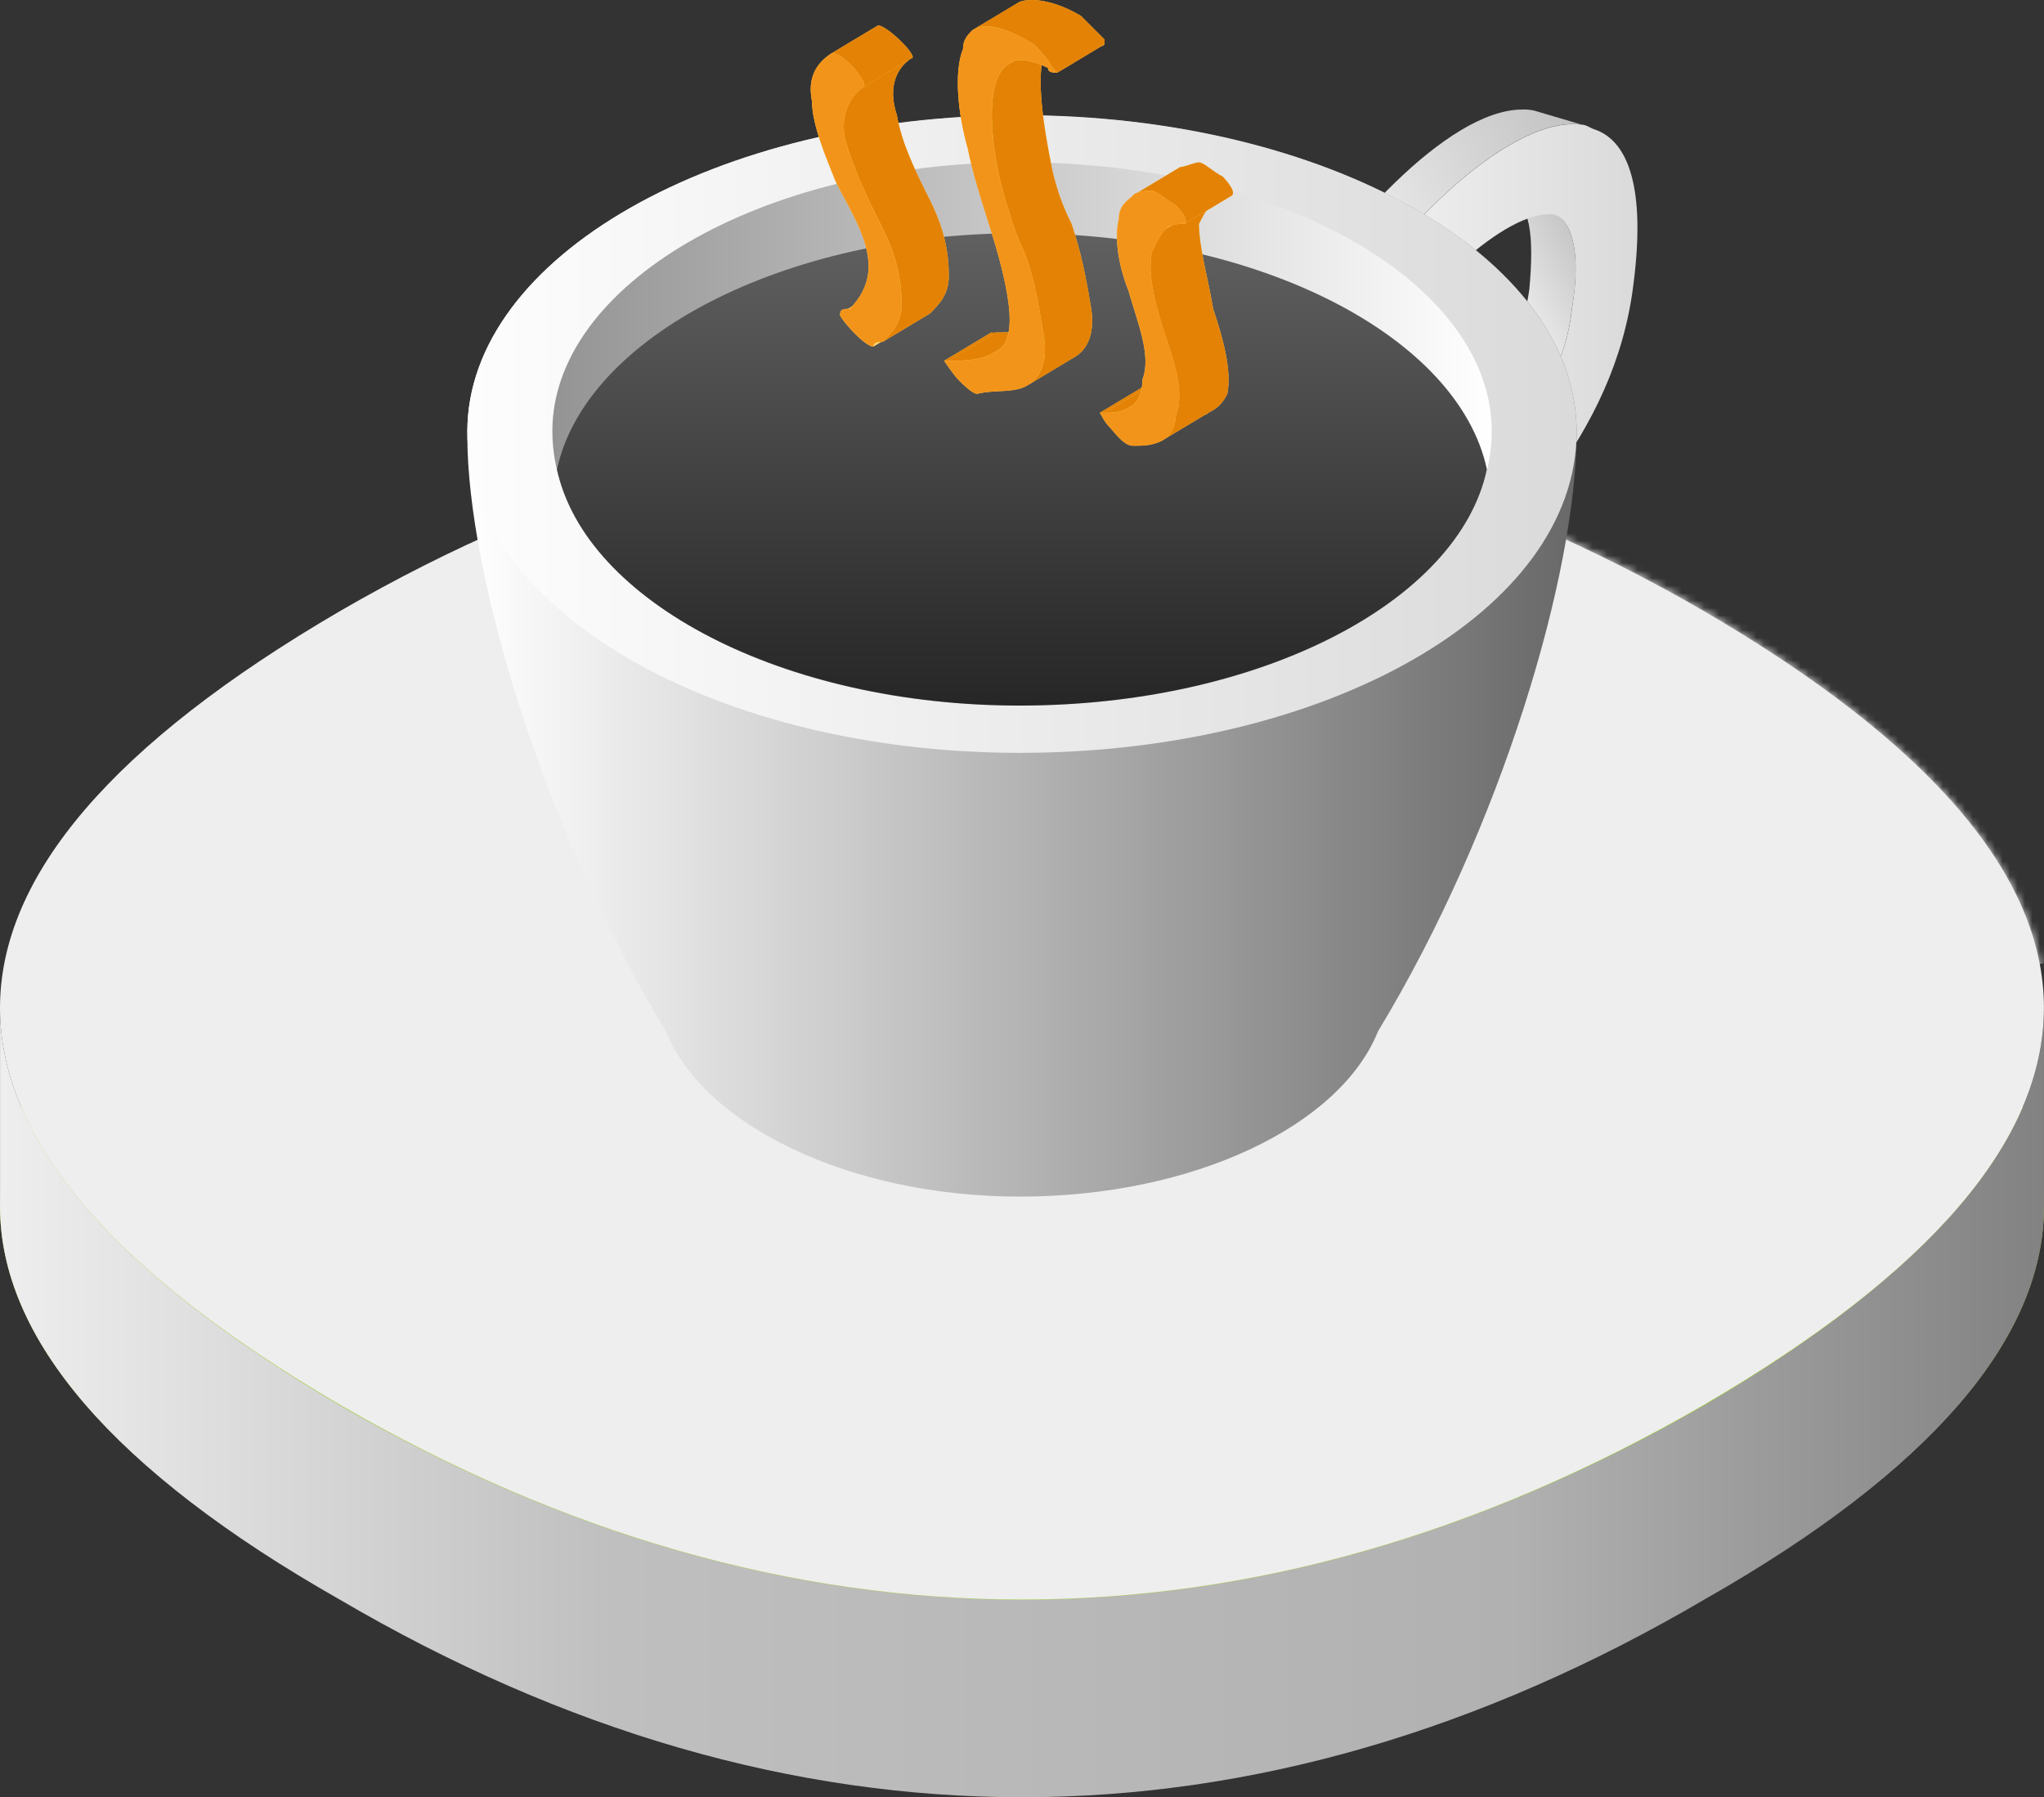 <svg xmlns="http://www.w3.org/2000/svg" width="274.055" height="240.981" fill="none"><rect width="100%" height="100%" fill="#333333" stroke="none"/><path fill="#a1cd3d" d="M228.477 108.54c-60.125-34.835-122.783-34.835-182.908 0C15.19 126.273 0 144.006 0 161.742c0 17.733 15.19 35.467 45.57 52.567 60.124 35.469 122.782 35.469 182.907 0 30.38-17.1 45.57-34.834 45.57-52.567 0-17.736-15.19-35.47-45.57-53.202z"/><path fill="url(#a)" d="M228.56 188.395c-60.29 34.828-122.772 34.828-183.063 0C15.079 170.569.007 152.743.007 135.192v26.6c0 17.553 15.072 35.378 45.492 52.656 60.29 35.377 122.772 35.377 183.062 0 30.419-17.278 45.492-35.103 45.492-52.655v-26.601c0 17.55-15.073 35.377-45.492 53.203z" style="fill:url(#a)"/><path fill="#eee" d="M228.477 81.946c-60.125-34.834-122.783-34.834-182.908 0C15.19 99.679 0 117.413 0 135.148c0 17.734 15.19 35.467 45.57 53.2 60.124 34.836 122.782 34.836 182.907 0 30.38-17.733 45.57-35.466 45.57-53.2 0-17.735-15.19-35.47-45.57-53.202z"/><mask id="b" width="275" height="160" x="0" y="55" maskUnits="userSpaceOnUse"><path fill="#fff" d="M45.575 81.947C15.198 99.68.005 117.414.005 135.147c0 17.735 15.193 35.469 45.57 53.202 60.125 34.834 122.783 34.834 182.908 0 30.38-17.733 45.572-35.467 45.572-53.202 0-17.733-15.192-35.467-45.572-53.2-30.063-17.42-60.759-26.127-91.455-26.127-30.694 0-61.39 8.708-91.453 26.127z"/></mask><g mask="url(#b)"><path fill="#eee" d="M295.901 43.434H137.029l23.226 113.444 147.876-36.054z"/></g><path fill="url(#c)" d="M205.046 38.84c-1.867 13.282-12.641 23.51-24.68 34.852-8.855 8.93-17.68 17.747-24.061 28.488l6.364 1.947c5.674-10.81 15.165-19.63 24.023-27.894 11.444-11.38 22.779-22.123 24.055-34.776 1.318-7.625-.021-12.094-2.501-12.76l-5.731-2.502c2.553 1.29 3.225 5.096 2.531 12.646z" style="fill:url(#c)"/><path fill="url(#d)" d="m172.158 43.32 6.325 1.87c6.957-12.637 23.414-29.77 33.539-28.493l-6.325-1.87c-.499-.098-1.039-.173-1.573-.141-10.113-.013-24.781 16.584-31.966 28.635z" style="fill:url(#d)"/><path fill="url(#e)" d="m168.36 108.546-5.696-4.433c5.696-10.768 15.19-19.636 24.051-27.87 11.393-11.4 22.783-22.165 24.049-34.833 1.267-7.6 0-12.033-2.531-12.668-6.328-.632-18.355 10.768-24.683 21.536l-5.064-5.068c6.963-12.668 23.419-29.766 33.545-28.5.632 0 1.099.42 1.758.64 3.798 1.269 7.101 6.327 5.203 20.893-2.531 20.268-17.087 34.2-30.378 46.869-7.595 7.6-15.824 15.2-20.254 23.434z" style="fill:url(#e)"/><path fill="url(#f)" d="M62.66 57.896v.595c0 18.456 10.113 52.54 26.622 79.777 5.057 12.652 24.69 22.177 47.446 22.177 23.351 0 42.983-9.525 48.04-22.177 16.51-27.237 26.623-61.32 26.623-80.372 0-23.516-33.613-42.42-74.663-42.42-40.455 0-74.069 18.904-74.069 42.42z" style="fill:url(#f)"/><path fill="url(#g)" d="M136.709 15.44c41.138 0 74.683 19.002 74.683 42.436 0 24.068-33.545 43.069-74.683 43.069-40.505 0-74.05-19-74.05-43.07 0-23.433 33.545-42.434 74.05-42.434z" style="fill:url(#g)"/><path fill="url(#h)" d="M74.06 57.808c0 20.292 27.834 36.803 62.595 36.803 35.517 0 63.351-16.51 63.351-36.803 0-19.535-27.834-36.046-63.351-36.046-34.761 0-62.595 16.51-62.595 36.046z" style="fill:url(#h)"/><path fill="url(#i)" d="M74.68 62.937c3.798 17.734 30.38 31.668 62.025 31.668 32.278 0 58.86-13.934 62.657-31.668-3.797-17.734-30.379-31.667-62.657-31.667-31.645 0-58.227 13.933-62.024 31.667z" style="fill:url(#i)"/><path fill="#fad369" d="m148.101 5.305-3.166-3.168c-3.163-1.9-6.328-2.532-8.227-1.9-.632.635-1.266 1.268-1.266 2.535-1.265 3.165-.633 8.866.634 13.933 1.264 5.7 3.797 11.4 5.062 17.734.634 3.167 1.266 7.6-.632 8.867h-.633c-1.898 1.266-4.431 1.266-6.33 1.266-.632 0 1.266 1.9 1.266 2.534.633.633 1.899 1.9 3.166 1.9 1.898 0 4.429 0 6.328-1.267s2.531-3.8 1.899-6.967c-.632-3.8-1.267-6.966-2.531-10.766-1.267-2.533-1.899-4.433-2.533-6.968-1.265-6.333-3.163-16.466.634-18.366.632-.635 2.531-.635 5.062 1.265 0 0 .634.635 1.267 0zM127.214 36.97c0-3.167-.632-6.333-2.531-10.133-1.899-3.8-3.797-7.6-4.432-11.4-1.264-3.8 0-6.335 1.899-7.6 1.267 0-3.163-4.436-4.43-4.436-1.266 1.268-2.531 3.168-2.531 6.335 0 3.8 1.899 7.6 3.798 10.766 1.264 3.8 3.797 7.6 3.797 11.4 0 3.168-1.266 4.435-2.533 5.7-.632 0-1.264.635-1.264.635-.634 0 3.163 4.433 4.43 4.433 0 0 .632-.632 1.266-.632 1.265-1.268 2.531-2.535 2.531-5.068zm36.712-13.297c-1.267-.633-2.531-1.9-3.166-1.9-.632 0-1.898.632-2.53.632-.633.635-1.267 1.9-1.899 3.168-.632 2.532 0 6.332 1.266 9.5 1.265 4.433 3.163 8.868 2.531 12.668-.632 1.265-1.266 2.533-2.531 3.165-.634.635-1.898.635-3.165.635h-.632s.632 1.265 1.264 1.9c.635.633 1.899 2.533 3.166 2.533 1.266 0 3.165 0 3.797-.635 1.266-.633 1.899-1.265 2.531-2.533.634-3.165-.632-7.6-1.899-11.4-.632-3.8-1.899-8.233-1.899-11.4.635-1.266 1.267-2.533 2.533-3.166 0-.635 1.265-.635 1.899-.635.632-.632-1.266-2.532-1.266-2.532z"/><path fill="#fad369" d="m158.231 55.969-6.328 3.8c1.264.002 2.531 0 3.797-.632l6.328-3.8c-.631.632-2.531.632-3.797.632zm-3.167-2.531-6.329 3.8c.632.634 1.898 2.533 3.161 2.532l6.332-3.8c-1.266 0-2.532-1.9-3.164-2.532z"/><path fill="#fad369" d="m153.802 51.54-6.329 3.8s.633 1.269 1.265 1.9l6.331-3.8c-.634-.631-1.267-1.9-1.267-1.9z"/><path fill="#e48205" d="m157.593 50.907-6.328 3.8c-1.266.633-1.898.635-3.164.634l6.329-3.8c1.265 0 2.532-.002 3.163-.634z"/><path fill="#e48205" d="m154.436 51.539-6.328 3.8-.634-.002 6.331-3.8z"/><path fill="#fad369" d="m160.128 47.742-6.964 3.169c0 1.897-.632 3.163-1.9 3.798l6.332-3.801c1.264-.633 1.898-1.9 2.532-3.166zm-22.156 1.266-6.964 3.8c2.534-.632 5.066 0 6.964-1.267l6.329-3.802c-1.899 1.268-4.43 1.269-6.329 1.269z"/><path fill="#fad369" d="m134.812 47.11-6.329 3.8c.632.634 1.899 1.9 2.532 1.9l6.963-3.801c-1.267 0-2.532-1.266-3.166-1.9zm22.783-12.04-6.329 3.8c1.264 4.434 3.163 8.868 1.897 12.033l6.962-3.166c.635-3.801-1.264-8.235-2.53-12.667zm-24.678 9.5-6.33 3.8s1.264 1.9 1.899 2.534l6.33-3.802c-.001-.632-1.899-2.532-1.899-2.532z"/><path fill="#e48205" d="m139.873 43.305-6.328 3.8c-1.899 1.267-4.432 1.268-6.33 1.267l6.331-3.8c1.898 0 4.429 0 6.327-1.267z"/><path fill="#fad369" d="m140.509 43.309-6.963 3.8 6.33-3.8z"/><path fill="#e48205" d="m133.549 44.578-6.328 3.8-.634-.002 6.331-3.8z"/><path fill="#fad369" d="m141.141 34.44-6.329 3.802c.631 3.167 1.262 7.599-1.269 8.866l6.963-3.8c1.9-1.267 1.265-5.7.635-8.867zm-17.727 8.232-6.328 3.8c0-.633.633-.633 1.266-.633l6.33-3.801c-.635 0-1.268.634-1.268.634z"/><path fill="#fad369" d="m118.99 38.24-6.329 3.8c-.634 0 3.164 4.433 4.431 4.433l6.329-3.801c-1.266 0-5.062-4.43-4.431-4.432z"/><path fill="#fad369" d="m120.253 37.604-6.328 3.8c-.635 0-1.267 0-1.268.634l6.329-3.8s.634-.634 1.267-.634z"/><path fill="#fad369" d="m122.789 31.906-6.329 3.8c0 2.533-1.268 4.433-2.533 5.7l6.331-3.8c1.263-1.268 2.53-2.532 2.531-5.7zm-3.801-11.402-6.965 3.802c1.9 3.8 4.433 7.6 4.432 11.4l6.33-3.8c-.001-3.801-2.53-7.6-3.797-11.402zm17.093-3.801-6.33 3.169c1.265 6.333 3.796 12.033 5.06 18.365l6.332-3.801c-1.266-6.333-3.796-12.033-5.062-17.733zm20.245 8.87-6.329 3.802c-.634 2.533.001 6.332 1.264 9.5l6.332-3.801c-1.266-3.167-1.899-6.966-1.267-9.5z"/><path fill="#e48205" d="M162.656 41.408c-.632-3.8-1.899-8.233-1.899-11.4.632-1.268 1.267-2.534 2.531-3.168l-6.961 3.8c-.634.635-1.266 1.9-1.898 3.167-.635 3.168.632 7.6 1.898 11.4 1.265 3.8 2.531 7.6 1.265 10.769 0 1.265-.632 2.532-1.899 3.165l6.331-3.8c1.264-.633 1.898-1.265 2.531-2.533.632-3.167-.633-7.6-1.899-11.4z"/><path fill="#fad369" d="m163.289 26.84-6.962 3.8c.633-.632 1.898-.631 2.531-.632l6.33-3.8c-.631 0-1.899 0-1.899.632zm-5.057-4.434-6.328 3.8c-.633.634-1.898 1.268-1.898 3.167l6.329-3.8c.631-1.268 1.266-2.535 1.897-3.167z"/><path fill="#e48205" d="M163.926 23.67c-1.266-.633-2.531-1.9-3.165-1.9-.632 0-1.899.632-2.531.632l-6.329 3.8c.633-.632 1.899-.632 2.531-.632.633 0 1.899 1.267 3.166 1.9 0 0 1.898 1.9 1.264 2.533l6.33-3.8c.633-.633-1.266-2.533-1.266-2.533z"/><path fill="#fad369" d="m115.196 9.738-6.329 3.8c-.001 3.169 1.897 7.6 3.162 10.768l6.963-3.8c-1.898-3.168-3.797-6.966-3.796-10.768zm20.247-6.968-6.329 3.8c-1.268 3.169-.636 8.87.63 13.3l6.329-3.167c-1.264-5.066-1.896-10.766-.63-13.933z"/><path fill="#e48205" d="M146.203 40.777c-.632-3.8-1.266-6.967-2.531-10.768-1.266-2.532-1.899-4.432-2.533-6.965-1.264-6.335-3.163-16.468.634-18.368l-6.33 3.8c-3.797 1.9-2.531 12.033-.632 18.368.632 1.9 1.266 4.433 2.531 6.966 1.266 3.167 1.899 6.967 2.533 10.767.632 3.168 0 5.7-1.899 6.968l6.328-3.8c1.899-1.267 2.531-3.8 1.899-6.968z"/><path fill="#fad369" d="m146.838 5.937-6.328 3.168c0 .633.632.633 1.265.632l6.331-3.801c-.635.634-1.268 0-1.268 0z"/><path fill="#fad369" d="m141.768 4.676-6.329 3.8c.634-.632 2.532-.631 5.063.633l6.331-3.166c-2.533-1.9-4.432-1.9-5.065-1.267zM136.713.242l-6.329 3.8c-.633.634-1.267 1.27-1.266 2.535l6.329-3.8c0-1.267.634-1.9 1.266-2.535z"/><path fill="#e48205" d="m148.101 5.305-3.166-3.168c-3.163-1.9-6.328-2.532-8.227-1.9l-6.328 3.8c1.899-1.265 5.062 0 8.227 1.9.632.635 1.899 1.9 2.531 3.168l.634.633 6.329-3.8zm-23.414 21.532c-1.899-3.8-3.798-7.6-4.43-11.4-1.266-3.8 0-6.334 1.899-7.601l-6.331 3.8c-1.898 1.268-3.163 3.8-2.531 6.968 1.267 4.433 3.166 8.233 5.064 12.033 1.899 3.8 2.531 6.968 2.531 10.133 0 2.535-1.266 3.8-2.531 5.067l6.329-3.8c1.266-1.267 2.531-2.532 2.531-5.067 0-3.166-.633-6.333-2.531-10.133z"/><path fill="#fad369" d="m117.724 3.406-6.329 3.8c-1.898 1.268-3.164 3.17-2.533 6.333l6.33-3.8c.002-3.165 1.266-5.065 2.532-6.333z"/><path fill="#e48205" d="m122.154 7.84-6.329 3.802c.63-.634-3.166-5.067-4.431-4.433l6.329-3.8c1.265-.002 5.695 4.43 4.431 4.432z"/><path fill="#f3941a" d="M141.138 9.108c-.633-1.267-1.899-2.533-2.531-3.167-3.166-1.9-6.331-3.166-8.229-1.9-.633.634-1.265 1.267-1.265 2.534-1.266 3.166-.634 8.866.632 13.3 1.267 6.334 3.798 12.034 5.064 18.367.632 3.167 1.265 7.6-1.266 8.868-1.899 1.265-4.43 1.265-6.329 1.265h-.634s1.267 1.9 1.899 2.535c.634.633 1.899 1.9 2.533 1.9 2.531-.635 5.062 0 6.96-1.268 1.899-1.267 2.533-3.8 1.899-6.967-.632-3.8-1.264-7.598-2.531-10.766-1.266-2.533-1.899-5.067-2.531-6.967-1.899-6.333-3.165-16.466.632-18.367.633-.634 2.531-.634 5.064.633 0 .633.633.633 1.265.633zM120.89 40.775c0-3.168-.632-6.333-2.531-10.133-1.899-3.8-3.797-7.6-5.064-12.035-.632-3.166.632-5.7 2.531-6.966.634-.635-3.163-5.068-4.43-4.435-1.898 1.268-3.165 3.168-2.531 6.335 0 3.166 1.899 7.6 3.164 10.766 1.898 3.8 4.431 7.6 4.431 11.4 0 2.535-1.266 4.435-2.533 5.7-.632 0-1.264 0-1.264.635-.634 0 3.163 4.433 4.43 4.433 0-.633.632-.633 1.266-.633 1.265-1.267 2.531-2.534 2.531-5.067zm36.711-13.301c-1.266-.632-2.531-1.9-3.165-1.9-.632 0-1.898 0-2.531.633-.632.635-1.898 1.267-1.898 3.167-.633 2.533 0 6.333 1.266 9.5 1.265 4.434 3.163 8.868 1.899 12.034 0 1.9-.634 3.167-1.899 3.8-1.266.635-1.899.635-3.165.635h-.632s.632 1.265 1.264 1.9c.634.633 1.899 2.533 3.165 2.533 1.267 0 2.531 0 3.798-.635 1.266-.633 1.898-1.898 1.898-3.166 1.267-3.167 0-6.967-1.266-10.767-1.265-3.8-2.531-8.233-1.899-11.4.634-1.266 1.267-2.534 1.899-3.166.634-.635 1.899-.635 2.533-.635.632-.633-1.267-2.533-1.267-2.533z"/><defs><linearGradient id="a" x1=".006" x2="274.052" y1="188.03" y2="188.03" gradientUnits="userSpaceOnUse"><stop stop-color="#EEE"/><stop offset=".3" stop-color="#BFBFBF"/><stop offset=".74" stop-color="#B1B1B1"/><stop offset="1" stop-color="#828282"/></linearGradient><linearGradient id="c" x1="146.86" x2="218.352" y1="85.808" y2="44.565" gradientUnits="userSpaceOnUse"><stop stop-color="#fff"/><stop offset=".79" stop-color="#fff"/><stop offset="1" stop-color="#C7C7C7"/></linearGradient><linearGradient id="d" x1="170.721" x2="212.155" y1="40.83" y2="16.927" gradientUnits="userSpaceOnUse"><stop stop-color="#fff"/><stop offset="1" stop-color="#C2C2C2"/></linearGradient><linearGradient id="e" x1="162.664" x2="219.497" y1="62.594" y2="62.594" gradientUnits="userSpaceOnUse"><stop stop-color="#fff"/><stop offset="1" stop-color="#DADADA"/></linearGradient><linearGradient id="f" x1="62.659" x2="211.391" y1="87.962" y2="87.962" gradientUnits="userSpaceOnUse"><stop stop-color="#fff"/><stop offset="1" stop-color="#686868"/></linearGradient><linearGradient id="g" x1="211.392" x2="62.659" y1="58.193" y2="58.193" gradientUnits="userSpaceOnUse"><stop stop-color="#DADADA"/><stop offset="1" stop-color="#FDFDFD"/></linearGradient><linearGradient id="h" x1="74.059" x2="200.006" y1="58.187" y2="58.187" gradientUnits="userSpaceOnUse"><stop stop-color="#949494"/><stop offset="1" stop-color="#fff"/></linearGradient><linearGradient id="i" x1="137.021" x2="137.021" y1="94.605" y2="31.27" gradientUnits="userSpaceOnUse"><stop stop-color="#262626"/><stop offset="1" stop-color="#606060"/></linearGradient></defs></svg>